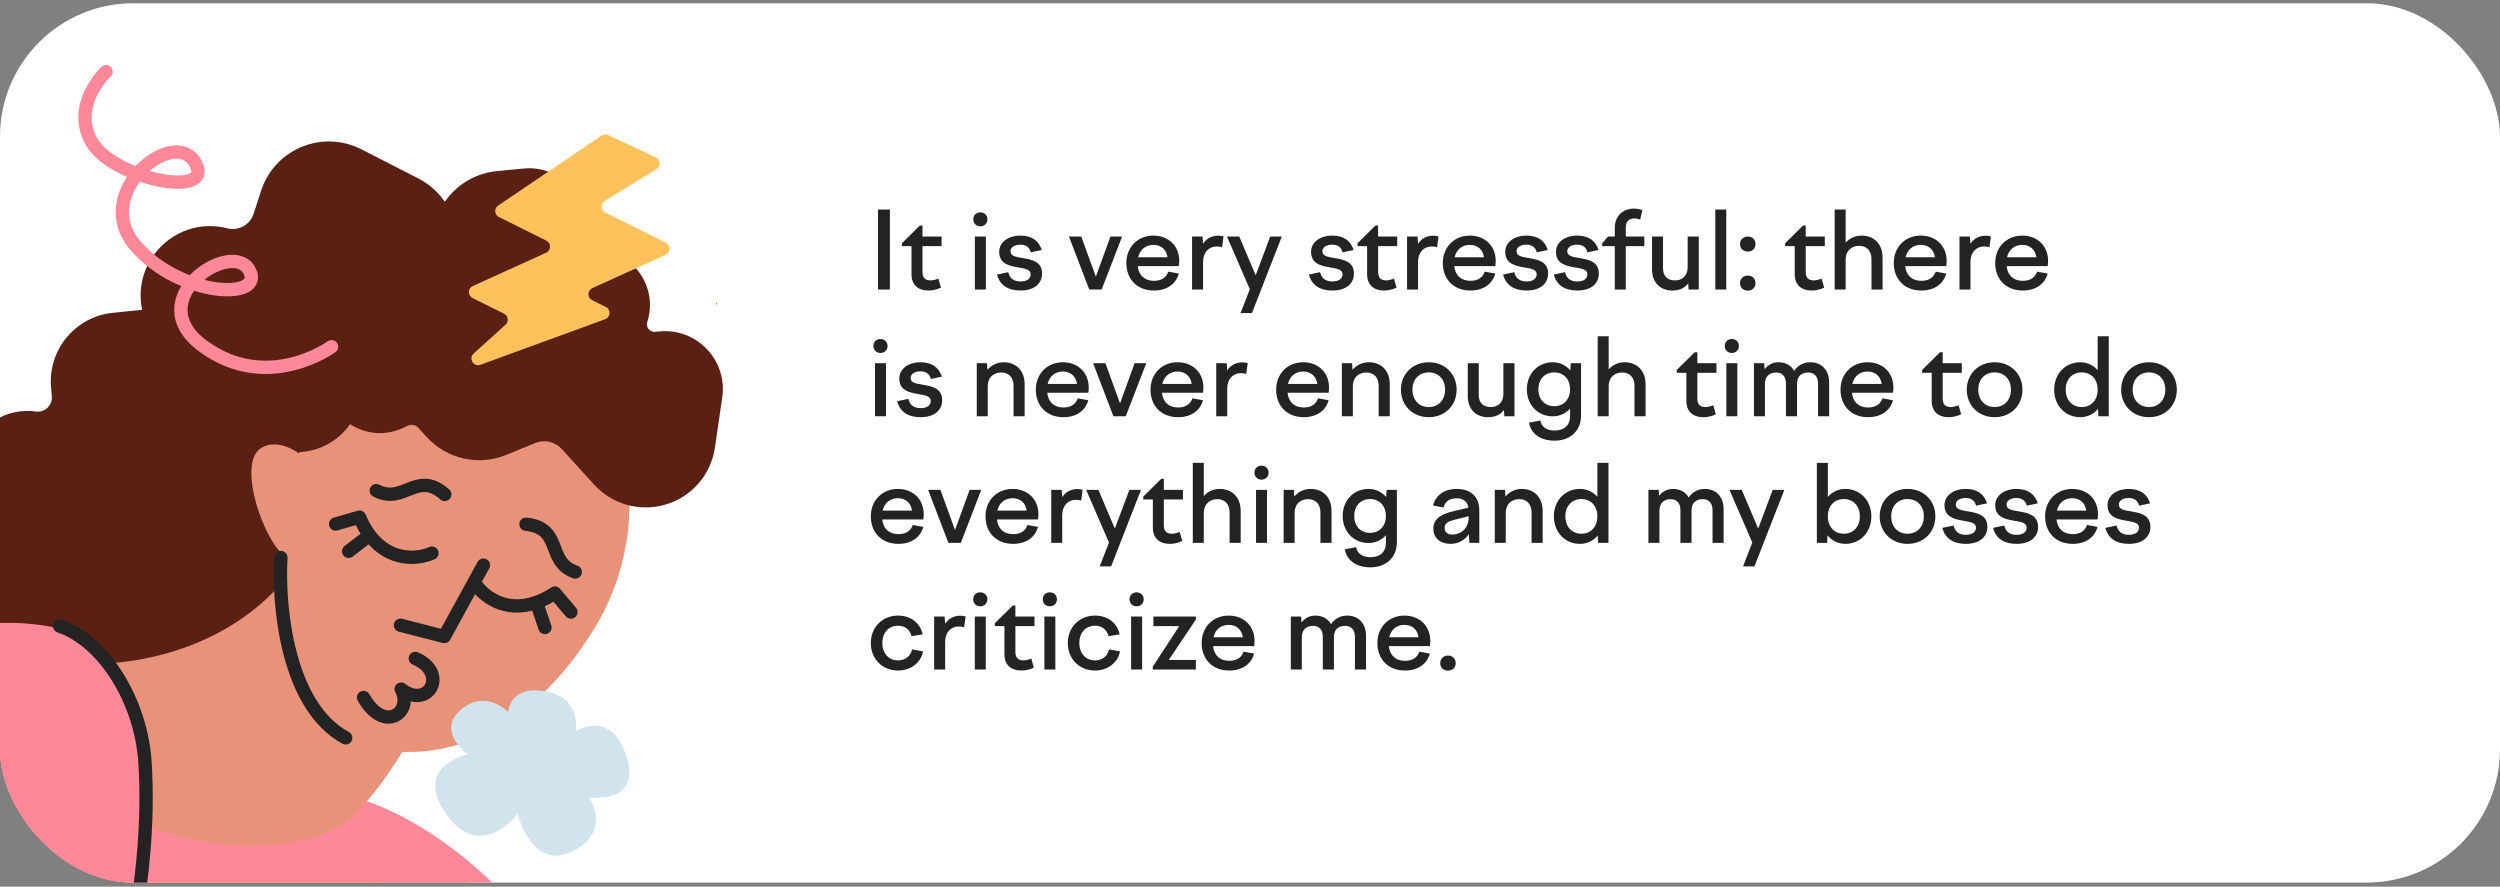 <?xml version="1.0" encoding="UTF-8"?> <svg xmlns="http://www.w3.org/2000/svg" width="375" height="133" viewBox="0 0 375 133" fill="none"><rect x="0" y="0" width="375" height="133" fill="#808080" stroke="none"/> <g clip-path="url(#clip0_57_2249)"> <rect y="0.485" width="375" height="131.901" rx="20" fill="white"></rect> <g clip-path="url(#clip1_57_2249)"> <path d="M107.603 45.761C107.535 45.705 107.47 45.663 107.402 45.607C107.421 45.488 107.426 45.372 107.444 45.253C107.509 45.412 107.558 45.587 107.603 45.761Z" fill="#D95F4B"></path> <path d="M41.371 72.735L54.597 76.247C55.932 76.602 57.178 77.233 58.253 78.099L62.642 81.634C67.536 85.576 65.503 93.448 59.312 94.528L58.297 94.705C55.401 95.21 53.281 97.716 53.264 100.656L53.227 106.692C53.212 109.299 50.202 110.746 48.156 109.13C45.918 107.362 42.674 109.264 43.124 112.081L43.225 112.709C43.73 115.872 39.964 117.897 37.604 115.733L35.27 113.591C33.369 111.847 30.392 112.064 28.764 114.065L24.612 119.168C19.957 124.889 11.041 124.282 7.205 117.981L0.955 107.716C0.101 106.312 -0.459 104.748 -0.689 103.12L-1.797 95.272C-2.617 89.466 0.848 83.909 6.423 82.091L34.52 72.926C36.738 72.202 39.117 72.136 41.371 72.735Z" fill="#5B2014"></path> <path fill-rule="evenodd" clip-rule="evenodd" d="M57.806 78.654C56.808 77.851 55.652 77.265 54.414 76.936L41.188 73.424C39.066 72.861 36.828 72.923 34.741 73.604L6.644 82.769C1.398 84.48 -1.863 89.709 -1.091 95.172L0.017 103.021C0.233 104.552 0.76 106.024 1.564 107.345L7.814 117.61C11.393 123.49 19.714 124.058 24.059 118.718L28.211 113.615C30.098 111.296 33.548 111.045 35.752 113.066L38.086 115.207C39.947 116.915 42.919 115.317 42.52 112.822L42.42 112.193C41.867 108.735 45.85 106.4 48.598 108.57C50.178 109.818 52.502 108.701 52.514 106.688L52.55 100.651C52.57 97.367 54.938 94.567 58.174 94.003L59.189 93.826C64.776 92.851 66.611 85.747 62.194 82.189L57.806 78.654ZM54.78 75.558C56.211 75.938 57.547 76.615 58.7 77.544L63.089 81.079C68.46 85.406 66.229 94.046 59.434 95.231L58.419 95.408C55.863 95.853 53.992 98.065 53.976 100.66L53.94 106.696C53.921 109.897 50.226 111.674 47.714 109.69C45.986 108.324 43.481 109.793 43.828 111.968L43.929 112.597C44.541 116.427 39.979 118.88 37.121 116.258L34.788 114.117C33.189 112.651 30.686 112.833 29.317 114.515L25.165 119.618C20.199 125.722 10.687 125.073 6.595 118.352L0.346 108.087C-0.559 106.6 -1.152 104.944 -1.395 103.22L-2.503 95.372C-3.372 89.223 0.298 83.339 6.201 81.413L34.299 72.248C36.647 71.482 39.167 71.412 41.554 72.046L54.78 75.558Z" fill="#5B2014"></path> <path d="M54.444 111.817C65.572 115.05 79.214 110.58 89.225 94.155C99.236 77.73 95.673 52.5 71.238 42.876C57.905 40.101 43.628 49.967 41.563 70.276C33.114 66.005 28.743 84.403 43.52 77.037C39.533 89.665 44.652 108.972 54.444 111.817Z" fill="#E79279"></path> <path d="M72.508 84.774L66.644 95.475L60.07 93.788" stroke="#232323" stroke-width="2" stroke-linecap="round" stroke-linejoin="round"></path> <path d="M78.898 78.634C84.465 79.205 81.897 84.253 86.283 85.797" stroke="#232323" stroke-width="2" stroke-linecap="round" stroke-linejoin="round"></path> <path d="M66.71 74.158C62.513 70.455 60.547 75.766 56.438 73.592" stroke="#232323" stroke-width="2" stroke-linecap="round" stroke-linejoin="round"></path> <path d="M71.195 87.422C72.379 89.31 75.684 92.057 80.467 90.363M85.634 91.806L83.229 88.96C82.262 89.597 81.34 90.054 80.467 90.363M81.738 94.123L80.467 90.363" stroke="#232323" stroke-width="2" stroke-linecap="round" stroke-linejoin="round"></path> <path d="M64.789 82.973C62.756 83.887 58.483 84.337 55.444 80.272M50.346 78.604L53.926 77.572C54.377 78.639 54.89 79.531 55.444 80.272M52.3 82.694L55.444 80.272" stroke="#232323" stroke-width="2" stroke-linecap="round" stroke-linejoin="round"></path> <path fill-rule="evenodd" clip-rule="evenodd" d="M67.089 29.77C68.894 27.435 71.585 25.951 74.523 25.668L78.574 25.278C84.492 24.709 89.058 30.384 87.236 36.042C86.984 36.823 87.614 37.605 88.43 37.527C94.347 36.957 98.914 42.632 97.091 48.291C96.84 49.071 97.47 49.853 98.285 49.775L98.913 49.715C104.518 49.175 109.146 54.033 108.336 59.606L107.24 67.141C106.644 71.237 103.694 74.599 99.711 75.721C95.89 76.798 91.788 75.623 89.116 72.687L84.262 67.353C83.253 66.244 81.658 65.885 80.271 66.455L75.959 68.227C71.799 69.936 67.014 68.86 63.988 65.534L62.747 64.171C62.325 63.707 61.642 63.591 61.091 63.888C57.987 65.562 54.873 65.158 52.517 63.62C50.768 66.135 47.937 67.666 44.936 67.819C44.81 68.043 44.642 68.256 44.467 68.478C43.964 69.115 43.401 69.829 43.58 71.101L43.871 76.957C41.964 91.166 35.919 88.058 30.285 85.148C28.512 84.232 26.338 85.102 25.686 86.989C23.616 92.983 16.713 95.746 11.079 92.836L10.113 92.337C8.849 91.684 7.3 92.304 6.835 93.649C4.611 100.088 -3.484 102.138 -8.504 97.532L-12.018 94.309C-18.037 88.787 -15.453 78.784 -7.513 76.868C-6.143 76.538 -5.173 75.32 -5.157 73.911L-5.122 70.791C-5.06 65.229 -0.138 60.979 5.374 61.729C6.72 61.912 7.889 60.8 7.774 59.447L7.659 58.09C7.181 52.479 11.281 47.517 16.881 46.929L21.321 46.462C19.746 38.953 26.605 32.333 34.096 34.249C35.775 34.679 37.498 33.731 38.035 32.084L39.168 28.603C41.204 22.351 48.349 19.401 54.203 22.395L62.745 26.765C64.189 27.503 65.445 28.561 66.42 29.857L66.717 30.251L67.089 29.77Z" fill="#5B2014"></path> <path d="M39.269 67.138C42.454 65.401 46.298 68.826 47.821 70.755C48.118 72.858 47.614 78.397 43.221 83.736C39.77 82.079 35.286 69.309 39.269 67.138Z" fill="#E79279"></path> <path d="M52.725 165.015C69.24 142.15 58.604 134.163 48.264 121.03L59.511 107.989C50.94 111.358 46.494 99.401 43.338 86.147L24.147 110.174C24.147 110.174 21.99 94.9 0.063 100.304C-24.347 106.32 8.093 151.242 8.093 151.242C11.431 161.745 33.997 171.835 33.997 171.835C38.919 173.758 48.209 171.268 52.725 165.015Z" fill="#E79279"></path> <path d="M54.875 120.375C58.253 116.552 60.858 111.903 62.5 109.25L42.75 86.875C32.875 98.752 16.549 100.588 8.885 99.149C1.22 97.71 -3.492 100.76 -4.955 102.877C-4.947 107.576 -4.95 118.156 -5.021 122.88C-5.093 127.604 31.863 153.996 50.35 166.601C58.05 166.035 73.738 163.089 74.888 155.829C76.325 146.755 76.191 129.952 54.875 120.375Z" fill="#E79279"></path> <path d="M51.849 110.679C43.028 105.92 41.696 90.668 42.133 83.637" stroke="#232323" stroke-width="2" stroke-linecap="round" stroke-linejoin="round"></path> <path d="M-38.302 204.242C-31.022 185.325 -28.098 151.08 -27.547 136.321C-28.174 126.638 -25.101 104.857 -7.786 95.196C-6.086 112.941 21.329 127.518 38.625 126.875C52.462 126.36 54.875 120.125 54.875 120.125C69.375 125.125 83.485 140.769 83.91 148.052C84.335 155.335 77.859 161.939 74.567 164.331C86.017 172.721 108.456 197.039 106.613 227.19C104.309 264.879 68.703 265.442 64.532 270.419C60.362 275.396 62.807 277.756 56.333 286.597C49.859 295.438 18.727 294.454 -9.58 286.307C-32.226 279.789 -54.352 264.653 -62.585 257.9C-57.524 247.896 -45.583 223.159 -38.302 204.242Z" fill="#FF8898"></path> <path d="M24.506 152.869L26.453 140.574C16.808 135.942 -1.569 113.739 -4.187 101.265C-44.685 120.684 -17.872 186.253 -14.984 179.423C-12.673 173.96 12.306 159.444 24.506 152.869Z" fill="#FF8898"></path> <path d="M6.938 93.89C-16.406 90.193 -22.581 109.416 -22.657 118.8L17.162 146.81C23.542 130.25 27.561 97.155 6.938 93.89Z" fill="#FF8898"></path> <path d="M8.946 93.919C15.526 96.149 21.162 105.083 21.752 114.368C22.342 123.652 21.151 132.759 20.481 136.153" stroke="#232323" stroke-width="2" stroke-linecap="round" stroke-linejoin="round"></path> <path d="M62.297 98.767C67.392 100.966 64.21 106.537 60.174 103.367C62.051 106.702 57.704 110.189 54.535 104.625" stroke="#232323" stroke-width="2" stroke-linecap="round" stroke-linejoin="round"></path> <path d="M77.633 122.093C77.633 122.093 79.749 130.7 85.829 127.722C91.909 124.744 88.365 119.594 88.365 119.594C88.365 119.594 96.24 120.818 93.992 113.525C91.744 106.232 86.357 109.669 86.357 109.669C86.357 109.669 87.292 104.635 81.828 103.694C76.364 102.753 76.234 106.818 76.234 106.818C76.234 106.818 72.882 103.243 69.112 106.467C65.342 109.691 70.184 113.138 70.184 113.138C70.184 113.138 61.769 114.915 66.968 122.166C72.166 129.417 77.633 122.093 77.633 122.093Z" fill="#D1E4ED"></path> <path d="M15.908 10.744C15.908 10.744 10.563 15.778 13.772 21.328C16.982 26.878 32.472 29.94 29.263 24.39C26.053 18.84 13.57 29.026 20.319 36.847C27.067 44.667 40.025 45.1 37.35 40.474C34.676 35.849 20.856 44.914 30.513 51.956C40.171 58.998 49.73 52.013 49.73 52.013" stroke="#FF8898" stroke-width="2" stroke-linecap="round" stroke-linejoin="round"></path> <path fill-rule="evenodd" clip-rule="evenodd" d="M90.231 20.333C90.523 20.135 90.898 20.106 91.217 20.256L98.363 23.616C99.083 23.954 99.139 24.956 98.462 25.372L90.713 30.137C90.045 30.548 90.089 31.534 90.791 31.884L99.885 36.41C100.639 36.786 100.62 37.867 99.854 38.216L88.854 43.218C88.088 43.567 88.069 44.648 88.823 45.024L90.877 46.046C91.663 46.437 91.599 47.579 90.774 47.881L72.065 54.715C71.034 55.092 70.237 53.772 71.05 53.035L75.837 48.694C76.358 48.221 76.241 47.371 75.611 47.058L70.893 44.709C70.139 44.334 70.158 43.252 70.924 42.904L81.924 37.902C82.69 37.553 82.709 36.471 81.956 36.096L74.84 32.554C74.154 32.213 74.091 31.26 74.725 30.831L90.231 20.333Z" fill="#FFC15B"></path> </g> <path d="M131.696 43.435V31.435H133.488V43.435H131.696ZM135.284 36.491L137.972 33.835H138.372V35.483H141.236V36.923H138.372V40.795C138.372 41.691 138.804 42.059 139.604 42.059C139.972 42.059 140.356 41.947 140.756 41.787L141.14 43.147C140.564 43.419 139.924 43.579 139.268 43.579C137.668 43.579 136.724 42.683 136.724 41.147V36.923H135.284V36.491ZM145.992 32.891C145.992 32.283 146.44 31.851 147.048 31.851C147.672 31.851 148.12 32.283 148.12 32.891C148.12 33.499 147.672 33.947 147.048 33.947C146.44 33.947 145.992 33.499 145.992 32.891ZM146.232 43.435V35.483H147.88V43.435H146.232ZM153.061 43.579C151.285 43.579 149.973 42.827 149.557 41.179L151.237 40.827C151.445 41.755 152.069 42.219 153.077 42.219C153.989 42.219 154.597 41.851 154.597 41.131C154.597 40.395 153.701 40.283 152.693 40.107C151.381 39.883 149.877 39.563 149.877 37.771C149.877 36.363 151.205 35.339 153.061 35.339C154.757 35.339 155.829 36.107 156.261 37.499L154.613 37.851C154.405 37.067 153.877 36.699 153.061 36.699C152.165 36.699 151.573 37.099 151.573 37.691C151.573 38.411 152.389 38.539 153.349 38.699C154.693 38.923 156.309 39.195 156.309 41.019C156.309 42.475 155.237 43.579 153.061 43.579ZM163.386 43.435L160.346 35.483H162.186L164.378 41.499L166.57 35.483H168.314L165.242 43.435H163.386ZM173.096 43.579C170.536 43.579 168.952 41.851 168.952 39.451C168.952 37.083 170.648 35.339 173 35.339C175.288 35.339 176.888 36.891 176.888 39.147C176.888 39.387 176.856 39.659 176.824 39.915H170.664C170.824 41.387 171.768 42.123 173.096 42.123C174.264 42.123 174.952 41.595 175.24 40.747L176.824 41.035C176.392 42.619 175.016 43.579 173.096 43.579ZM173 36.731C171.944 36.731 171 37.355 170.728 38.587H175.128C174.968 37.435 174.168 36.731 173 36.731ZM178.811 43.435V35.483H180.379L180.459 36.571C180.923 35.835 181.691 35.355 182.747 35.355C183.019 35.355 183.227 35.387 183.531 35.467L183.307 37.083C183.035 37.003 182.763 36.971 182.491 36.971C181.387 36.971 180.459 37.787 180.459 39.291V43.435H178.811ZM184.049 35.483H185.889L188.353 41.291L190.529 35.483H192.273L187.793 46.955H186.081L187.473 43.387L184.049 35.483ZM199.842 43.579C198.066 43.579 196.754 42.827 196.338 41.179L198.018 40.827C198.226 41.755 198.85 42.219 199.858 42.219C200.77 42.219 201.378 41.851 201.378 41.131C201.378 40.395 200.482 40.283 199.474 40.107C198.162 39.883 196.658 39.563 196.658 37.771C196.658 36.363 197.986 35.339 199.842 35.339C201.538 35.339 202.61 36.107 203.042 37.499L201.394 37.851C201.186 37.067 200.658 36.699 199.842 36.699C198.946 36.699 198.354 37.099 198.354 37.691C198.354 38.411 199.17 38.539 200.13 38.699C201.474 38.923 203.09 39.195 203.09 41.019C203.09 42.475 202.018 43.579 199.842 43.579ZM203.628 36.491L206.316 33.835H206.716V35.483H209.58V36.923H206.716V40.795C206.716 41.691 207.148 42.059 207.948 42.059C208.316 42.059 208.7 41.947 209.1 41.787L209.484 43.147C208.908 43.419 208.268 43.579 207.612 43.579C206.012 43.579 205.068 42.683 205.068 41.147V36.923H203.628V36.491ZM211.061 43.435V35.483H212.629L212.709 36.571C213.173 35.835 213.941 35.355 214.997 35.355C215.269 35.355 215.477 35.387 215.781 35.467L215.557 37.083C215.285 37.003 215.013 36.971 214.741 36.971C213.637 36.971 212.709 37.787 212.709 39.291V43.435H211.061ZM220.565 43.579C218.005 43.579 216.421 41.851 216.421 39.451C216.421 37.083 218.117 35.339 220.469 35.339C222.757 35.339 224.357 36.891 224.357 39.147C224.357 39.387 224.325 39.659 224.293 39.915H218.133C218.293 41.387 219.237 42.123 220.565 42.123C221.733 42.123 222.421 41.595 222.709 40.747L224.293 41.035C223.861 42.619 222.485 43.579 220.565 43.579ZM220.469 36.731C219.413 36.731 218.469 37.355 218.197 38.587H222.597C222.437 37.435 221.637 36.731 220.469 36.731ZM228.967 43.579C227.191 43.579 225.879 42.827 225.463 41.179L227.143 40.827C227.351 41.755 227.975 42.219 228.983 42.219C229.895 42.219 230.503 41.851 230.503 41.131C230.503 40.395 229.607 40.283 228.599 40.107C227.287 39.883 225.783 39.563 225.783 37.771C225.783 36.363 227.111 35.339 228.967 35.339C230.663 35.339 231.735 36.107 232.167 37.499L230.519 37.851C230.311 37.067 229.783 36.699 228.967 36.699C228.071 36.699 227.479 37.099 227.479 37.691C227.479 38.411 228.295 38.539 229.255 38.699C230.599 38.923 232.215 39.195 232.215 41.019C232.215 42.475 231.143 43.579 228.967 43.579ZM236.577 43.579C234.801 43.579 233.489 42.827 233.073 41.179L234.753 40.827C234.961 41.755 235.585 42.219 236.593 42.219C237.505 42.219 238.113 41.851 238.113 41.131C238.113 40.395 237.217 40.283 236.209 40.107C234.897 39.883 233.393 39.563 233.393 37.771C233.393 36.363 234.721 35.339 236.577 35.339C238.273 35.339 239.345 36.107 239.777 37.499L238.129 37.851C237.921 37.067 237.393 36.699 236.577 36.699C235.681 36.699 235.089 37.099 235.089 37.691C235.089 38.411 235.905 38.539 236.865 38.699C238.209 38.923 239.825 39.195 239.825 41.019C239.825 42.475 238.753 43.579 236.577 43.579ZM246.65 36.923H243.866V43.435H242.218V36.923H240.33V36.491L241.21 35.483H242.218V34.155C242.218 32.411 243.45 31.291 245.05 31.291C245.482 31.291 245.898 31.355 246.362 31.515L246.026 32.939C245.738 32.843 245.498 32.763 245.194 32.763C244.346 32.763 243.866 33.211 243.866 34.139V35.483H246.65V36.923ZM249.454 35.483V40.251C249.454 41.435 250.126 42.059 251.262 42.059C252.19 42.059 253.15 41.515 253.15 40.027V35.483H254.814V43.435H253.294L253.23 42.507C252.702 43.211 251.934 43.579 250.83 43.579C249.134 43.579 247.806 42.475 247.806 40.395V35.483H249.454ZM257.295 43.435V31.435H258.943V43.435H257.295ZM262.172 37.739C261.5 37.739 261.004 37.291 261.004 36.619C261.004 35.931 261.5 35.483 262.172 35.483C262.844 35.483 263.324 35.931 263.324 36.619C263.324 37.291 262.844 37.739 262.172 37.739ZM262.172 43.595C261.5 43.595 261.004 43.147 261.004 42.475C261.004 41.787 261.5 41.339 262.172 41.339C262.844 41.339 263.324 41.787 263.324 42.475C263.324 43.147 262.844 43.595 262.172 43.595ZM267.768 36.491L270.456 33.835H270.856V35.483H273.72V36.923H270.856V40.795C270.856 41.691 271.288 42.059 272.088 42.059C272.456 42.059 272.84 41.947 273.24 41.787L273.624 43.147C273.048 43.419 272.408 43.579 271.752 43.579C270.152 43.579 269.208 42.683 269.208 41.147V36.923H267.768V36.491ZM275.201 43.435V31.435H276.849V36.411C277.409 35.771 278.225 35.339 279.265 35.339C280.961 35.339 282.385 36.459 282.385 38.651V43.435H280.721V38.875C280.721 37.547 279.937 36.875 278.881 36.875C277.873 36.875 276.849 37.467 276.849 38.987V43.435H275.201ZM288.206 43.579C285.646 43.579 284.062 41.851 284.062 39.451C284.062 37.083 285.758 35.339 288.11 35.339C290.398 35.339 291.998 36.891 291.998 39.147C291.998 39.387 291.966 39.659 291.934 39.915H285.774C285.934 41.387 286.878 42.123 288.206 42.123C289.374 42.123 290.062 41.595 290.35 40.747L291.934 41.035C291.502 42.619 290.126 43.579 288.206 43.579ZM288.11 36.731C287.054 36.731 286.11 37.355 285.838 38.587H290.238C290.078 37.435 289.278 36.731 288.11 36.731ZM293.92 43.435V35.483H295.488L295.568 36.571C296.032 35.835 296.8 35.355 297.856 35.355C298.128 35.355 298.336 35.387 298.64 35.467L298.416 37.083C298.144 37.003 297.872 36.971 297.6 36.971C296.496 36.971 295.568 37.787 295.568 39.291V43.435H293.92ZM303.424 43.579C300.864 43.579 299.28 41.851 299.28 39.451C299.28 37.083 300.976 35.339 303.328 35.339C305.616 35.339 307.216 36.891 307.216 39.147C307.216 39.387 307.184 39.659 307.152 39.915H300.992C301.152 41.387 302.096 42.123 303.424 42.123C304.592 42.123 305.28 41.595 305.568 40.747L307.152 41.035C306.72 42.619 305.344 43.579 303.424 43.579ZM303.328 36.731C302.272 36.731 301.328 37.355 301.056 38.587H305.456C305.296 37.435 304.496 36.731 303.328 36.731ZM131.008 51.891C131.008 51.283 131.456 50.851 132.064 50.851C132.688 50.851 133.136 51.283 133.136 51.891C133.136 52.499 132.688 52.947 132.064 52.947C131.456 52.947 131.008 52.499 131.008 51.891ZM131.248 62.435V54.483H132.896V62.435H131.248ZM138.077 62.579C136.301 62.579 134.989 61.827 134.573 60.179L136.253 59.827C136.461 60.755 137.085 61.219 138.093 61.219C139.005 61.219 139.613 60.851 139.613 60.131C139.613 59.395 138.717 59.283 137.709 59.107C136.397 58.883 134.893 58.563 134.893 56.771C134.893 55.363 136.221 54.339 138.077 54.339C139.773 54.339 140.845 55.107 141.277 56.499L139.629 56.851C139.421 56.067 138.893 55.699 138.077 55.699C137.181 55.699 136.589 56.099 136.589 56.691C136.589 57.411 137.405 57.539 138.365 57.699C139.709 57.923 141.325 58.195 141.325 60.019C141.325 61.475 140.253 62.579 138.077 62.579ZM146.514 62.435V54.483H148.05L148.114 55.475C148.722 54.755 149.57 54.339 150.578 54.339C152.274 54.339 153.698 55.459 153.698 57.651V62.435H152.034V57.875C152.034 56.547 151.25 55.875 150.194 55.875C149.186 55.875 148.162 56.451 148.162 57.987V62.435H146.514ZM159.518 62.579C156.958 62.579 155.374 60.851 155.374 58.451C155.374 56.083 157.07 54.339 159.422 54.339C161.71 54.339 163.31 55.891 163.31 58.147C163.31 58.387 163.278 58.659 163.246 58.915H157.086C157.246 60.387 158.19 61.123 159.518 61.123C160.686 61.123 161.374 60.595 161.662 59.747L163.246 60.035C162.814 61.619 161.438 62.579 159.518 62.579ZM159.422 55.731C158.366 55.731 157.422 56.355 157.15 57.587H161.55C161.39 56.435 160.59 55.731 159.422 55.731ZM167.011 62.435L163.971 54.483H165.811L168.003 60.499L170.195 54.483H171.939L168.867 62.435H167.011ZM176.721 62.579C174.161 62.579 172.577 60.851 172.577 58.451C172.577 56.083 174.273 54.339 176.625 54.339C178.913 54.339 180.513 55.891 180.513 58.147C180.513 58.387 180.481 58.659 180.449 58.915H174.289C174.449 60.387 175.393 61.123 176.721 61.123C177.889 61.123 178.577 60.595 178.865 59.747L180.449 60.035C180.017 61.619 178.641 62.579 176.721 62.579ZM176.625 55.731C175.569 55.731 174.625 56.355 174.353 57.587H178.753C178.593 56.435 177.793 55.731 176.625 55.731ZM182.436 62.435V54.483H184.004L184.084 55.571C184.548 54.835 185.316 54.355 186.372 54.355C186.644 54.355 186.852 54.387 187.156 54.467L186.932 56.083C186.66 56.003 186.388 55.971 186.116 55.971C185.012 55.971 184.084 56.787 184.084 58.291V62.435H182.436ZM195.565 62.579C193.005 62.579 191.421 60.851 191.421 58.451C191.421 56.083 193.117 54.339 195.469 54.339C197.757 54.339 199.357 55.891 199.357 58.147C199.357 58.387 199.325 58.659 199.293 58.915H193.133C193.293 60.387 194.237 61.123 195.565 61.123C196.733 61.123 197.421 60.595 197.709 59.747L199.293 60.035C198.861 61.619 197.485 62.579 195.565 62.579ZM195.469 55.731C194.413 55.731 193.469 56.355 193.197 57.587H197.597C197.437 56.435 196.637 55.731 195.469 55.731ZM201.279 62.435V54.483H202.815L202.879 55.475C203.487 54.755 204.335 54.339 205.343 54.339C207.039 54.339 208.463 55.459 208.463 57.651V62.435H206.799V57.875C206.799 56.547 206.015 55.875 204.959 55.875C203.951 55.875 202.927 56.451 202.927 57.987V62.435H201.279ZM214.316 54.339C216.732 54.339 218.492 56.083 218.492 58.451C218.492 60.835 216.732 62.579 214.316 62.579C211.916 62.579 210.14 60.835 210.14 58.451C210.14 56.083 211.916 54.339 214.316 54.339ZM214.316 55.859C212.86 55.859 211.868 56.899 211.868 58.451C211.868 60.003 212.86 61.059 214.316 61.059C215.772 61.059 216.764 60.003 216.764 58.451C216.764 56.899 215.772 55.859 214.316 55.859ZM221.813 54.483V59.251C221.813 60.435 222.485 61.059 223.621 61.059C224.549 61.059 225.509 60.515 225.509 59.027V54.483H227.173V62.435H225.653L225.589 61.507C225.061 62.211 224.293 62.579 223.189 62.579C221.493 62.579 220.165 61.475 220.165 59.395V54.483H221.813ZM229.03 58.403C229.03 56.051 230.678 54.339 232.902 54.339C233.99 54.339 234.902 54.803 235.542 55.555L235.622 54.483H237.158V62.323C237.158 64.547 235.638 66.099 233.174 66.099C230.95 66.099 229.606 64.947 229.35 63.395L231.046 63.075C231.222 64.019 231.958 64.579 233.19 64.579C234.614 64.579 235.51 63.811 235.51 62.451V61.283C234.87 62.019 233.958 62.451 232.902 62.451C230.678 62.451 229.03 60.739 229.03 58.403ZM230.758 58.403C230.758 59.907 231.718 60.931 233.142 60.931C234.55 60.931 235.51 59.907 235.51 58.403C235.51 56.883 234.55 55.859 233.142 55.859C231.718 55.859 230.758 56.883 230.758 58.403ZM239.654 62.435V50.435H241.302V55.411C241.862 54.771 242.678 54.339 243.718 54.339C245.414 54.339 246.838 55.459 246.838 57.651V62.435H245.174V57.875C245.174 56.547 244.39 55.875 243.334 55.875C242.326 55.875 241.302 56.467 241.302 57.987V62.435H239.654ZM251.518 55.491L254.206 52.835H254.606V54.483H257.47V55.923H254.606V59.795C254.606 60.691 255.038 61.059 255.838 61.059C256.206 61.059 256.59 60.947 256.99 60.787L257.374 62.147C256.798 62.419 256.158 62.579 255.502 62.579C253.902 62.579 252.958 61.683 252.958 60.147V55.923H251.518V55.491ZM258.711 51.891C258.711 51.283 259.159 50.851 259.767 50.851C260.391 50.851 260.839 51.283 260.839 51.891C260.839 52.499 260.391 52.947 259.767 52.947C259.159 52.947 258.711 52.499 258.711 51.891ZM258.951 62.435V54.483H260.599V62.435H258.951ZM263.092 62.435V54.483H264.628L264.692 55.379C265.172 54.771 265.844 54.339 266.788 54.339C267.78 54.339 268.644 54.771 269.124 55.619C269.652 54.867 270.436 54.339 271.556 54.339C273.124 54.339 274.372 55.379 274.372 57.395V62.435H272.708V57.507C272.708 56.419 272.1 55.875 271.22 55.875C270.356 55.875 269.556 56.339 269.556 57.523V62.435H267.892V57.507C267.892 56.419 267.3 55.875 266.42 55.875C265.556 55.875 264.74 56.355 264.74 57.571V62.435H263.092ZM280.221 62.579C277.661 62.579 276.077 60.851 276.077 58.451C276.077 56.083 277.773 54.339 280.125 54.339C282.413 54.339 284.013 55.891 284.013 58.147C284.013 58.387 283.981 58.659 283.949 58.915H277.789C277.949 60.387 278.893 61.123 280.221 61.123C281.389 61.123 282.077 60.595 282.365 59.747L283.949 60.035C283.517 61.619 282.141 62.579 280.221 62.579ZM280.125 55.731C279.069 55.731 278.125 56.355 277.853 57.587H282.253C282.093 56.435 281.293 55.731 280.125 55.731ZM288.315 55.491L291.003 52.835H291.403V54.483H294.267V55.923H291.403V59.795C291.403 60.691 291.835 61.059 292.635 61.059C293.003 61.059 293.387 60.947 293.787 60.787L294.171 62.147C293.595 62.419 292.955 62.579 292.299 62.579C290.699 62.579 289.755 61.683 289.755 60.147V55.923H288.315V55.491ZM299.191 54.339C301.607 54.339 303.367 56.083 303.367 58.451C303.367 60.835 301.607 62.579 299.191 62.579C296.791 62.579 295.015 60.835 295.015 58.451C295.015 56.083 296.791 54.339 299.191 54.339ZM299.191 55.859C297.735 55.859 296.743 56.899 296.743 58.451C296.743 60.003 297.735 61.059 299.191 61.059C300.647 61.059 301.639 60.003 301.639 58.451C301.639 56.899 300.647 55.859 299.191 55.859ZM316.316 62.435H314.764L314.7 61.331C314.06 62.115 313.116 62.579 312.028 62.579C309.804 62.579 308.124 60.835 308.124 58.451C308.124 56.083 309.804 54.339 312.028 54.339C313.1 54.339 314.012 54.787 314.652 55.523V50.435H316.316V62.435ZM312.252 55.859C310.828 55.859 309.852 56.899 309.852 58.451C309.852 60.003 310.828 61.059 312.252 61.059C313.692 61.059 314.652 60.003 314.652 58.451C314.652 56.899 313.692 55.859 312.252 55.859ZM322.347 54.339C324.763 54.339 326.523 56.083 326.523 58.451C326.523 60.835 324.763 62.579 322.347 62.579C319.947 62.579 318.171 60.835 318.171 58.451C318.171 56.083 319.947 54.339 322.347 54.339ZM322.347 55.859C320.891 55.859 319.899 56.899 319.899 58.451C319.899 60.003 320.891 61.059 322.347 61.059C323.803 61.059 324.795 60.003 324.795 58.451C324.795 56.899 323.803 55.859 322.347 55.859ZM134.768 81.579C132.208 81.579 130.624 79.851 130.624 77.451C130.624 75.083 132.32 73.339 134.672 73.339C136.96 73.339 138.56 74.891 138.56 77.147C138.56 77.387 138.528 77.659 138.496 77.915H132.336C132.496 79.387 133.44 80.123 134.768 80.123C135.936 80.123 136.624 79.595 136.912 78.747L138.496 79.035C138.064 80.619 136.688 81.579 134.768 81.579ZM134.672 74.731C133.616 74.731 132.672 75.355 132.4 76.587H136.8C136.64 75.435 135.84 74.731 134.672 74.731ZM142.261 81.435L139.221 73.483H141.061L143.253 79.499L145.445 73.483H147.189L144.117 81.435H142.261ZM151.971 81.579C149.411 81.579 147.827 79.851 147.827 77.451C147.827 75.083 149.523 73.339 151.875 73.339C154.163 73.339 155.763 74.891 155.763 77.147C155.763 77.387 155.731 77.659 155.699 77.915H149.539C149.699 79.387 150.643 80.123 151.971 80.123C153.139 80.123 153.827 79.595 154.115 78.747L155.699 79.035C155.267 80.619 153.891 81.579 151.971 81.579ZM151.875 74.731C150.819 74.731 149.875 75.355 149.603 76.587H154.003C153.843 75.435 153.043 74.731 151.875 74.731ZM157.686 81.435V73.483H159.254L159.334 74.571C159.798 73.835 160.566 73.355 161.622 73.355C161.894 73.355 162.102 73.387 162.406 73.467L162.182 75.083C161.91 75.003 161.638 74.971 161.366 74.971C160.262 74.971 159.334 75.787 159.334 77.291V81.435H157.686ZM162.924 73.483H164.764L167.228 79.291L169.404 73.483H171.148L166.668 84.955H164.956L166.348 81.387L162.924 73.483ZM171.487 74.491L174.175 71.835H174.575V73.483H177.439V74.923H174.575V78.795C174.575 79.691 175.007 80.059 175.807 80.059C176.175 80.059 176.559 79.947 176.959 79.787L177.343 81.147C176.767 81.419 176.127 81.579 175.471 81.579C173.871 81.579 172.927 80.683 172.927 79.147V74.923H171.487V74.491ZM178.92 81.435V69.435H180.568V74.411C181.128 73.771 181.944 73.339 182.984 73.339C184.68 73.339 186.104 74.459 186.104 76.651V81.435H184.44V76.875C184.44 75.547 183.656 74.875 182.6 74.875C181.592 74.875 180.568 75.467 180.568 76.987V81.435H178.92ZM188.164 70.891C188.164 70.283 188.612 69.851 189.22 69.851C189.844 69.851 190.292 70.283 190.292 70.891C190.292 71.499 189.844 71.947 189.22 71.947C188.612 71.947 188.164 71.499 188.164 70.891ZM188.404 81.435V73.483H190.052V81.435H188.404ZM192.545 81.435V73.483H194.081L194.145 74.475C194.753 73.755 195.601 73.339 196.609 73.339C198.305 73.339 199.729 74.459 199.729 76.651V81.435H198.065V76.875C198.065 75.547 197.281 74.875 196.225 74.875C195.217 74.875 194.193 75.451 194.193 76.987V81.435H192.545ZM201.405 77.403C201.405 75.051 203.053 73.339 205.277 73.339C206.365 73.339 207.277 73.803 207.917 74.555L207.997 73.483H209.533V81.323C209.533 83.547 208.013 85.099 205.549 85.099C203.325 85.099 201.981 83.947 201.725 82.395L203.421 82.075C203.597 83.019 204.333 83.579 205.565 83.579C206.989 83.579 207.885 82.811 207.885 81.451V80.283C207.245 81.019 206.333 81.451 205.277 81.451C203.053 81.451 201.405 79.739 201.405 77.403ZM203.133 77.403C203.133 78.907 204.093 79.931 205.517 79.931C206.925 79.931 207.885 78.907 207.885 77.403C207.885 75.883 206.925 74.859 205.517 74.859C204.093 74.859 203.133 75.883 203.133 77.403ZM220.409 81.435L220.329 80.123C219.705 81.035 218.729 81.579 217.545 81.579C216.073 81.579 215.001 80.731 215.001 79.291C215.001 77.707 216.345 77.067 218.121 76.651L220.265 76.155C220.105 75.179 219.433 74.747 218.489 74.747C217.465 74.747 216.777 75.179 216.537 76.123L214.953 75.835C215.337 74.315 216.601 73.339 218.505 73.339C220.553 73.339 221.897 74.443 221.897 76.571V81.435H220.409ZM216.697 79.179C216.697 79.819 217.129 80.187 217.833 80.187C219.065 80.187 220.297 79.323 220.297 77.627V77.435L218.169 77.963C217.257 78.187 216.697 78.491 216.697 79.179ZM224.217 81.435V73.483H225.753L225.817 74.475C226.425 73.755 227.273 73.339 228.281 73.339C229.977 73.339 231.401 74.459 231.401 76.651V81.435H229.737V76.875C229.737 75.547 228.953 74.875 227.897 74.875C226.889 74.875 225.865 75.451 225.865 76.987V81.435H224.217ZM241.269 81.435H239.717L239.653 80.331C239.013 81.115 238.069 81.579 236.981 81.579C234.757 81.579 233.077 79.835 233.077 77.451C233.077 75.083 234.757 73.339 236.981 73.339C238.053 73.339 238.965 73.787 239.605 74.523V69.435H241.269V81.435ZM237.205 74.859C235.781 74.859 234.805 75.899 234.805 77.451C234.805 79.003 235.781 80.059 237.205 80.059C238.645 80.059 239.605 79.003 239.605 77.451C239.605 75.899 238.645 74.859 237.205 74.859ZM247.264 81.435V73.483H248.8L248.864 74.379C249.344 73.771 250.016 73.339 250.96 73.339C251.952 73.339 252.816 73.771 253.296 74.619C253.824 73.867 254.608 73.339 255.728 73.339C257.296 73.339 258.544 74.379 258.544 76.395V81.435H256.88V76.507C256.88 75.419 256.272 74.875 255.392 74.875C254.528 74.875 253.728 75.339 253.728 76.523V81.435H252.064V76.507C252.064 75.419 251.472 74.875 250.592 74.875C249.728 74.875 248.912 75.355 248.912 76.571V81.435H247.264ZM259.424 73.483H261.264L263.728 79.291L265.904 73.483H267.648L263.168 84.955H261.456L262.848 81.387L259.424 73.483ZM272.529 81.435V69.435H274.177V74.539C274.817 73.787 275.745 73.339 276.817 73.339C279.025 73.339 280.705 75.083 280.705 77.451C280.705 79.835 279.025 81.579 276.817 81.579C275.713 81.579 274.785 81.099 274.129 80.315L274.065 81.435H272.529ZM276.577 74.859C275.137 74.859 274.177 75.899 274.177 77.451C274.177 79.003 275.137 80.059 276.577 80.059C278.001 80.059 278.977 79.003 278.977 77.451C278.977 75.899 278.001 74.859 276.577 74.859ZM286.128 73.339C288.544 73.339 290.304 75.083 290.304 77.451C290.304 79.835 288.544 81.579 286.128 81.579C283.728 81.579 281.952 79.835 281.952 77.451C281.952 75.083 283.728 73.339 286.128 73.339ZM286.128 74.859C284.672 74.859 283.68 75.899 283.68 77.451C283.68 79.003 284.672 80.059 286.128 80.059C287.584 80.059 288.576 79.003 288.576 77.451C288.576 75.899 287.584 74.859 286.128 74.859ZM294.858 81.579C293.082 81.579 291.77 80.827 291.354 79.179L293.034 78.827C293.242 79.755 293.866 80.219 294.874 80.219C295.786 80.219 296.394 79.851 296.394 79.131C296.394 78.395 295.498 78.283 294.49 78.107C293.178 77.883 291.674 77.563 291.674 75.771C291.674 74.363 293.002 73.339 294.858 73.339C296.554 73.339 297.626 74.107 298.058 75.499L296.41 75.851C296.202 75.067 295.674 74.699 294.858 74.699C293.962 74.699 293.37 75.099 293.37 75.691C293.37 76.411 294.186 76.539 295.146 76.699C296.49 76.923 298.106 77.195 298.106 79.019C298.106 80.475 297.034 81.579 294.858 81.579ZM302.467 81.579C300.691 81.579 299.379 80.827 298.963 79.179L300.643 78.827C300.851 79.755 301.475 80.219 302.483 80.219C303.395 80.219 304.003 79.851 304.003 79.131C304.003 78.395 303.107 78.283 302.099 78.107C300.787 77.883 299.283 77.563 299.283 75.771C299.283 74.363 300.611 73.339 302.467 73.339C304.163 73.339 305.235 74.107 305.667 75.499L304.019 75.851C303.811 75.067 303.283 74.699 302.467 74.699C301.571 74.699 300.979 75.099 300.979 75.691C300.979 76.411 301.795 76.539 302.755 76.699C304.099 76.923 305.715 77.195 305.715 79.019C305.715 80.475 304.643 81.579 302.467 81.579ZM310.909 81.579C308.349 81.579 306.765 79.851 306.765 77.451C306.765 75.083 308.461 73.339 310.813 73.339C313.101 73.339 314.701 74.891 314.701 77.147C314.701 77.387 314.669 77.659 314.637 77.915H308.477C308.637 79.387 309.581 80.123 310.909 80.123C312.077 80.123 312.765 79.595 313.053 78.747L314.637 79.035C314.205 80.619 312.829 81.579 310.909 81.579ZM310.813 74.731C309.757 74.731 308.813 75.355 308.541 76.587H312.941C312.781 75.435 311.981 74.731 310.813 74.731ZM319.311 81.579C317.535 81.579 316.223 80.827 315.807 79.179L317.487 78.827C317.695 79.755 318.319 80.219 319.327 80.219C320.239 80.219 320.847 79.851 320.847 79.131C320.847 78.395 319.951 78.283 318.943 78.107C317.631 77.883 316.127 77.563 316.127 75.771C316.127 74.363 317.455 73.339 319.311 73.339C321.007 73.339 322.079 74.107 322.511 75.499L320.863 75.851C320.655 75.067 320.127 74.699 319.311 74.699C318.415 74.699 317.823 75.099 317.823 75.691C317.823 76.411 318.639 76.539 319.599 76.699C320.943 76.923 322.559 77.195 322.559 79.019C322.559 80.475 321.487 81.579 319.311 81.579ZM130.624 96.451C130.624 94.067 132.368 92.339 134.704 92.339C136.64 92.339 138.032 93.459 138.4 95.155L136.736 95.427C136.496 94.467 135.76 93.859 134.704 93.859C133.328 93.859 132.352 94.867 132.352 96.451C132.352 98.019 133.312 99.059 134.688 99.059C135.84 99.059 136.592 98.403 136.8 97.411L138.448 97.699C138.176 99.347 136.672 100.579 134.688 100.579C132.352 100.579 130.624 98.835 130.624 96.451ZM140.123 100.435V92.483H141.691L141.771 93.571C142.235 92.835 143.003 92.355 144.059 92.355C144.331 92.355 144.539 92.387 144.843 92.467L144.619 94.083C144.347 94.003 144.075 93.971 143.803 93.971C142.699 93.971 141.771 94.787 141.771 96.291V100.435H140.123ZM145.977 89.891C145.977 89.283 146.425 88.851 147.033 88.851C147.657 88.851 148.105 89.283 148.105 89.891C148.105 90.499 147.657 90.947 147.033 90.947C146.425 90.947 145.977 90.499 145.977 89.891ZM146.217 100.435V92.483H147.865V100.435H146.217ZM149.221 93.491L151.909 90.835H152.309V92.483H155.173V93.923H152.309V97.795C152.309 98.691 152.741 99.059 153.541 99.059C153.909 99.059 154.293 98.947 154.693 98.787L155.077 100.147C154.501 100.419 153.861 100.579 153.205 100.579C151.605 100.579 150.661 99.683 150.661 98.147V93.923H149.221V93.491ZM156.414 89.891C156.414 89.283 156.862 88.851 157.47 88.851C158.094 88.851 158.542 89.283 158.542 89.891C158.542 90.499 158.094 90.947 157.47 90.947C156.862 90.947 156.414 90.499 156.414 89.891ZM156.654 100.435V92.483H158.302V100.435H156.654ZM160.171 96.451C160.171 94.067 161.915 92.339 164.251 92.339C166.187 92.339 167.579 93.459 167.947 95.155L166.283 95.427C166.043 94.467 165.307 93.859 164.251 93.859C162.875 93.859 161.899 94.867 161.899 96.451C161.899 98.019 162.859 99.059 164.235 99.059C165.387 99.059 166.139 98.403 166.347 97.411L167.995 97.699C167.723 99.347 166.219 100.579 164.235 100.579C161.899 100.579 160.171 98.835 160.171 96.451ZM169.43 89.891C169.43 89.283 169.878 88.851 170.486 88.851C171.11 88.851 171.558 89.283 171.558 89.891C171.558 90.499 171.11 90.947 170.486 90.947C169.878 90.947 169.43 90.499 169.43 89.891ZM169.67 100.435V92.483H171.318V100.435H169.67ZM173.011 93.923V92.483H179.379V92.931L175.315 98.995H179.379V100.435H172.915V100.003L176.883 93.923H173.011ZM184.393 100.579C181.833 100.579 180.249 98.851 180.249 96.451C180.249 94.083 181.945 92.339 184.297 92.339C186.585 92.339 188.185 93.891 188.185 96.147C188.185 96.387 188.153 96.659 188.121 96.915H181.961C182.121 98.387 183.065 99.123 184.393 99.123C185.561 99.123 186.249 98.595 186.537 97.747L188.121 98.035C187.689 99.619 186.313 100.579 184.393 100.579ZM184.297 93.731C183.241 93.731 182.297 94.355 182.025 95.587H186.425C186.265 94.435 185.465 93.731 184.297 93.731ZM193.623 100.435V92.483H195.159L195.223 93.379C195.703 92.771 196.375 92.339 197.319 92.339C198.311 92.339 199.175 92.771 199.655 93.619C200.183 92.867 200.967 92.339 202.087 92.339C203.655 92.339 204.903 93.379 204.903 95.395V100.435H203.239V95.507C203.239 94.419 202.631 93.875 201.751 93.875C200.887 93.875 200.087 94.339 200.087 95.523V100.435H198.423V95.507C198.423 94.419 197.831 93.875 196.951 93.875C196.087 93.875 195.271 94.355 195.271 95.571V100.435H193.623ZM210.752 100.579C208.192 100.579 206.608 98.851 206.608 96.451C206.608 94.083 208.304 92.339 210.656 92.339C212.944 92.339 214.544 93.891 214.544 96.147C214.544 96.387 214.512 96.659 214.48 96.915H208.32C208.48 98.387 209.424 99.123 210.752 99.123C211.92 99.123 212.608 98.595 212.896 97.747L214.48 98.035C214.048 99.619 212.672 100.579 210.752 100.579ZM210.656 93.731C209.6 93.731 208.656 94.355 208.384 95.587H212.784C212.624 94.435 211.824 93.731 210.656 93.731ZM217.203 100.595C216.531 100.595 216.035 100.147 216.035 99.475C216.035 98.787 216.531 98.339 217.203 98.339C217.875 98.339 218.355 98.787 218.355 99.475C218.355 100.147 217.875 100.595 217.203 100.595Z" fill="#232323"></path> </g> <defs> <clipPath id="clip0_57_2249"> <rect y="0.485" width="375" height="131.901" rx="20" fill="white"></rect> </clipPath> <clipPath id="clip1_57_2249"> <rect width="120" height="131.901" fill="white" transform="translate(0 0.485)"></rect> </clipPath> </defs> </svg> 
